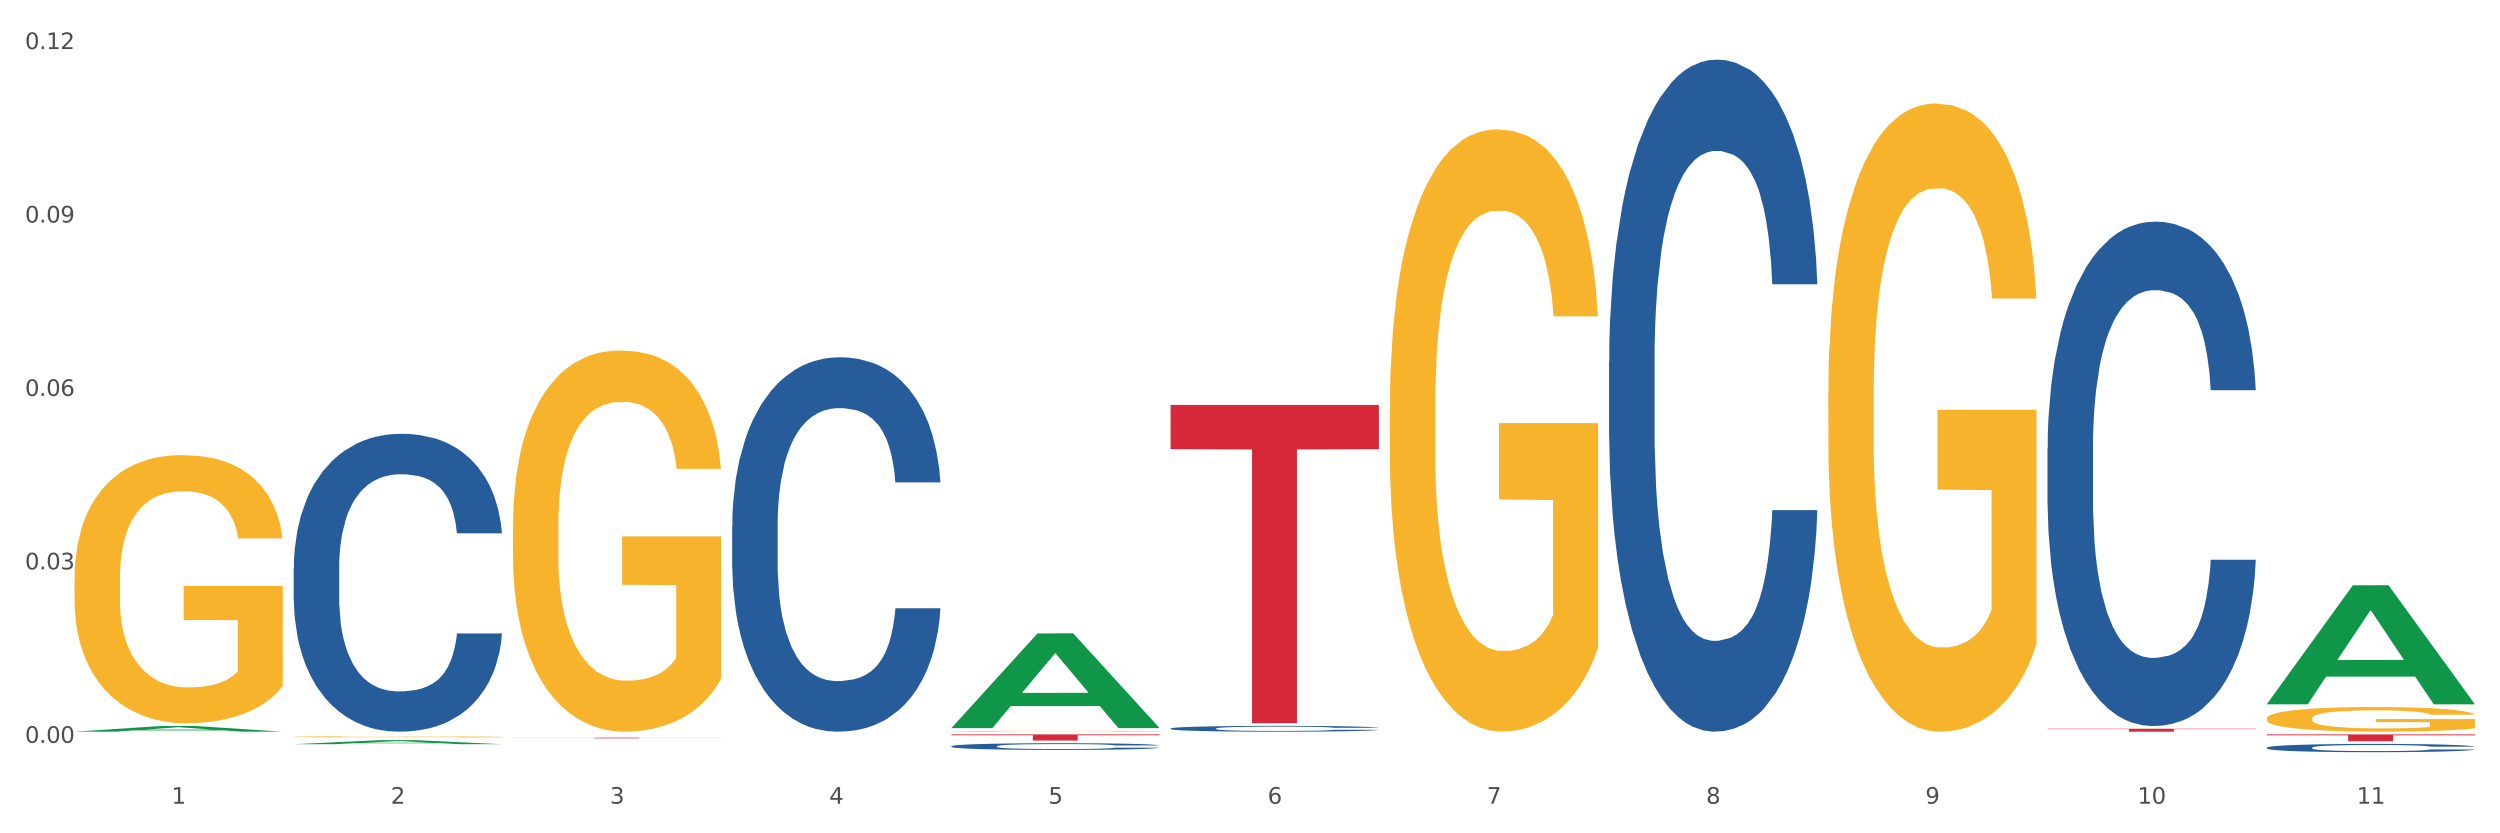 <?xml version="1.0" encoding="utf-8" standalone="no"?>
<!DOCTYPE svg PUBLIC "-//W3C//DTD SVG 1.1//EN"
  "http://www.w3.org/Graphics/SVG/1.1/DTD/svg11.dtd">
<svg xmlns:xlink="http://www.w3.org/1999/xlink" width="1080pt" height="360pt" viewBox="0 0 1080 360" xmlns="http://www.w3.org/2000/svg" version="1.1">
 <rect x="0" y="0" width="1080" height="360" fill="#333333" stroke="none"/>
 <defs>
  <style type="text/css">*{stroke-linejoin: round; stroke-linecap: butt}</style>
 </defs>
 <g id="figure_1">
  <g id="patch_1">
   <path d="M 0 360 
L 1080 360 
L 1080 0 
L 0 0 
z
" style="fill: #ffffff; stroke: #ffffff; stroke-linejoin: miter"/>
  </g>
  <g id="axes_1">
   <g id="matplotlib.axis_1">
    <g id="xtick_1">
     <g id="text_1">
      <!-- 1 -->
      <g style="fill: #4d4d4d" transform="translate(74.106 347.204) scale(0.096 -0.096)">
       <defs>
        <path id="DejaVuSans-31" d="M 794 531 
L 1825 531 
L 1825 4091 
L 703 3866 
L 703 4441 
L 1819 4666 
L 2450 4666 
L 2450 531 
L 3481 531 
L 3481 0 
L 794 0 
L 794 531 
z
" transform="scale(0.016)"/>
       </defs>
       <use xlink:href="#DejaVuSans-31"/>
      </g>
     </g>
    </g>
    <g id="xtick_2">
     <g id="text_2">
      <!-- 2 -->
      <g style="fill: #4d4d4d" transform="translate(168.812 347.204) scale(0.096 -0.096)">
       <defs>
        <path id="DejaVuSans-32" d="M 1228 531 
L 3431 531 
L 3431 0 
L 469 0 
L 469 531 
Q 828 903 1448 1529 
Q 2069 2156 2228 2338 
Q 2531 2678 2651 2914 
Q 2772 3150 2772 3378 
Q 2772 3750 2511 3984 
Q 2250 4219 1831 4219 
Q 1534 4219 1204 4116 
Q 875 4013 500 3803 
L 500 4441 
Q 881 4594 1212 4672 
Q 1544 4750 1819 4750 
Q 2544 4750 2975 4387 
Q 3406 4025 3406 3419 
Q 3406 3131 3298 2873 
Q 3191 2616 2906 2266 
Q 2828 2175 2409 1742 
Q 1991 1309 1228 531 
z
" transform="scale(0.016)"/>
       </defs>
       <use xlink:href="#DejaVuSans-32"/>
      </g>
     </g>
    </g>
    <g id="xtick_3">
     <g id="text_3">
      <!-- 3 -->
      <g style="fill: #4d4d4d" transform="translate(263.517 347.204) scale(0.096 -0.096)">
       <defs>
        <path id="DejaVuSans-33" d="M 2597 2516 
Q 3050 2419 3304 2112 
Q 3559 1806 3559 1356 
Q 3559 666 3084 287 
Q 2609 -91 1734 -91 
Q 1441 -91 1130 -33 
Q 819 25 488 141 
L 488 750 
Q 750 597 1062 519 
Q 1375 441 1716 441 
Q 2309 441 2620 675 
Q 2931 909 2931 1356 
Q 2931 1769 2642 2001 
Q 2353 2234 1838 2234 
L 1294 2234 
L 1294 2753 
L 1863 2753 
Q 2328 2753 2575 2939 
Q 2822 3125 2822 3475 
Q 2822 3834 2567 4026 
Q 2313 4219 1838 4219 
Q 1578 4219 1281 4162 
Q 984 4106 628 3988 
L 628 4550 
Q 988 4650 1302 4700 
Q 1616 4750 1894 4750 
Q 2613 4750 3031 4423 
Q 3450 4097 3450 3541 
Q 3450 3153 3228 2886 
Q 3006 2619 2597 2516 
z
" transform="scale(0.016)"/>
       </defs>
       <use xlink:href="#DejaVuSans-33"/>
      </g>
     </g>
    </g>
    <g id="xtick_4">
     <g id="text_4">
      <!-- 4 -->
      <g style="fill: #4d4d4d" transform="translate(358.223 347.204) scale(0.096 -0.096)">
       <defs>
        <path id="DejaVuSans-34" d="M 2419 4116 
L 825 1625 
L 2419 1625 
L 2419 4116 
z
M 2253 4666 
L 3047 4666 
L 3047 1625 
L 3713 1625 
L 3713 1100 
L 3047 1100 
L 3047 0 
L 2419 0 
L 2419 1100 
L 313 1100 
L 313 1709 
L 2253 4666 
z
" transform="scale(0.016)"/>
       </defs>
       <use xlink:href="#DejaVuSans-34"/>
      </g>
     </g>
    </g>
    <g id="xtick_5">
     <g id="text_5">
      <!-- 5 -->
      <g style="fill: #4d4d4d" transform="translate(452.928 347.204) scale(0.096 -0.096)">
       <defs>
        <path id="DejaVuSans-35" d="M 691 4666 
L 3169 4666 
L 3169 4134 
L 1269 4134 
L 1269 2991 
Q 1406 3038 1543 3061 
Q 1681 3084 1819 3084 
Q 2600 3084 3056 2656 
Q 3513 2228 3513 1497 
Q 3513 744 3044 326 
Q 2575 -91 1722 -91 
Q 1428 -91 1123 -41 
Q 819 9 494 109 
L 494 744 
Q 775 591 1075 516 
Q 1375 441 1709 441 
Q 2250 441 2565 725 
Q 2881 1009 2881 1497 
Q 2881 1984 2565 2268 
Q 2250 2553 1709 2553 
Q 1456 2553 1204 2497 
Q 953 2441 691 2322 
L 691 4666 
z
" transform="scale(0.016)"/>
       </defs>
       <use xlink:href="#DejaVuSans-35"/>
      </g>
     </g>
    </g>
    <g id="xtick_6">
     <g id="text_6">
      <!-- 6 -->
      <g style="fill: #4d4d4d" transform="translate(547.634 347.204) scale(0.096 -0.096)">
       <defs>
        <path id="DejaVuSans-36" d="M 2113 2584 
Q 1688 2584 1439 2293 
Q 1191 2003 1191 1497 
Q 1191 994 1439 701 
Q 1688 409 2113 409 
Q 2538 409 2786 701 
Q 3034 994 3034 1497 
Q 3034 2003 2786 2293 
Q 2538 2584 2113 2584 
z
M 3366 4563 
L 3366 3988 
Q 3128 4100 2886 4159 
Q 2644 4219 2406 4219 
Q 1781 4219 1451 3797 
Q 1122 3375 1075 2522 
Q 1259 2794 1537 2939 
Q 1816 3084 2150 3084 
Q 2853 3084 3261 2657 
Q 3669 2231 3669 1497 
Q 3669 778 3244 343 
Q 2819 -91 2113 -91 
Q 1303 -91 875 529 
Q 447 1150 447 2328 
Q 447 3434 972 4092 
Q 1497 4750 2381 4750 
Q 2619 4750 2861 4703 
Q 3103 4656 3366 4563 
z
" transform="scale(0.016)"/>
       </defs>
       <use xlink:href="#DejaVuSans-36"/>
      </g>
     </g>
    </g>
    <g id="xtick_7">
     <g id="text_7">
      <!-- 7 -->
      <g style="fill: #4d4d4d" transform="translate(642.339 347.204) scale(0.096 -0.096)">
       <defs>
        <path id="DejaVuSans-37" d="M 525 4666 
L 3525 4666 
L 3525 4397 
L 1831 0 
L 1172 0 
L 2766 4134 
L 525 4134 
L 525 4666 
z
" transform="scale(0.016)"/>
       </defs>
       <use xlink:href="#DejaVuSans-37"/>
      </g>
     </g>
    </g>
    <g id="xtick_8">
     <g id="text_8">
      <!-- 8 -->
      <g style="fill: #4d4d4d" transform="translate(737.044 347.204) scale(0.096 -0.096)">
       <defs>
        <path id="DejaVuSans-38" d="M 2034 2216 
Q 1584 2216 1326 1975 
Q 1069 1734 1069 1313 
Q 1069 891 1326 650 
Q 1584 409 2034 409 
Q 2484 409 2743 651 
Q 3003 894 3003 1313 
Q 3003 1734 2745 1975 
Q 2488 2216 2034 2216 
z
M 1403 2484 
Q 997 2584 770 2862 
Q 544 3141 544 3541 
Q 544 4100 942 4425 
Q 1341 4750 2034 4750 
Q 2731 4750 3128 4425 
Q 3525 4100 3525 3541 
Q 3525 3141 3298 2862 
Q 3072 2584 2669 2484 
Q 3125 2378 3379 2068 
Q 3634 1759 3634 1313 
Q 3634 634 3220 271 
Q 2806 -91 2034 -91 
Q 1263 -91 848 271 
Q 434 634 434 1313 
Q 434 1759 690 2068 
Q 947 2378 1403 2484 
z
M 1172 3481 
Q 1172 3119 1398 2916 
Q 1625 2713 2034 2713 
Q 2441 2713 2670 2916 
Q 2900 3119 2900 3481 
Q 2900 3844 2670 4047 
Q 2441 4250 2034 4250 
Q 1625 4250 1398 4047 
Q 1172 3844 1172 3481 
z
" transform="scale(0.016)"/>
       </defs>
       <use xlink:href="#DejaVuSans-38"/>
      </g>
     </g>
    </g>
    <g id="xtick_9">
     <g id="text_9">
      <!-- 9 -->
      <g style="fill: #4d4d4d" transform="translate(831.75 347.204) scale(0.096 -0.096)">
       <defs>
        <path id="DejaVuSans-39" d="M 703 97 
L 703 672 
Q 941 559 1184 500 
Q 1428 441 1663 441 
Q 2288 441 2617 861 
Q 2947 1281 2994 2138 
Q 2813 1869 2534 1725 
Q 2256 1581 1919 1581 
Q 1219 1581 811 2004 
Q 403 2428 403 3163 
Q 403 3881 828 4315 
Q 1253 4750 1959 4750 
Q 2769 4750 3195 4129 
Q 3622 3509 3622 2328 
Q 3622 1225 3098 567 
Q 2575 -91 1691 -91 
Q 1453 -91 1209 -44 
Q 966 3 703 97 
z
M 1959 2075 
Q 2384 2075 2632 2365 
Q 2881 2656 2881 3163 
Q 2881 3666 2632 3958 
Q 2384 4250 1959 4250 
Q 1534 4250 1286 3958 
Q 1038 3666 1038 3163 
Q 1038 2656 1286 2365 
Q 1534 2075 1959 2075 
z
" transform="scale(0.016)"/>
       </defs>
       <use xlink:href="#DejaVuSans-39"/>
      </g>
     </g>
    </g>
    <g id="xtick_10">
     <g id="text_10">
      <!-- 10 -->
      <g style="fill: #4d4d4d" transform="translate(923.401 347.204) scale(0.096 -0.096)">
       <defs>
        <path id="DejaVuSans-30" d="M 2034 4250 
Q 1547 4250 1301 3770 
Q 1056 3291 1056 2328 
Q 1056 1369 1301 889 
Q 1547 409 2034 409 
Q 2525 409 2770 889 
Q 3016 1369 3016 2328 
Q 3016 3291 2770 3770 
Q 2525 4250 2034 4250 
z
M 2034 4750 
Q 2819 4750 3233 4129 
Q 3647 3509 3647 2328 
Q 3647 1150 3233 529 
Q 2819 -91 2034 -91 
Q 1250 -91 836 529 
Q 422 1150 422 2328 
Q 422 3509 836 4129 
Q 1250 4750 2034 4750 
z
" transform="scale(0.016)"/>
       </defs>
       <use xlink:href="#DejaVuSans-31"/>
       <use xlink:href="#DejaVuSans-30" transform="translate(63.623 0)"/>
      </g>
     </g>
    </g>
    <g id="xtick_11">
     <g id="text_11">
      <!-- 11 -->
      <g style="fill: #4d4d4d" transform="translate(1018.107 347.204) scale(0.096 -0.096)">
       <use xlink:href="#DejaVuSans-31"/>
       <use xlink:href="#DejaVuSans-31" transform="translate(63.623 0)"/>
      </g>
     </g>
    </g>
    <g id="xtick_12"/>
    <g id="xtick_13"/>
    <g id="xtick_14"/>
    <g id="xtick_15"/>
    <g id="xtick_16"/>
    <g id="xtick_17"/>
    <g id="xtick_18"/>
    <g id="xtick_19"/>
    <g id="xtick_20"/>
    <g id="xtick_21"/>
   </g>
   <g id="matplotlib.axis_2">
    <g id="ytick_1">
     <g id="text_12">
      <!-- 0.00 -->
      <g style="fill: #4d4d4d" transform="translate(10.8 320.903) scale(0.096 -0.096)">
       <defs>
        <path id="DejaVuSans-2e" d="M 684 794 
L 1344 794 
L 1344 0 
L 684 0 
L 684 794 
z
" transform="scale(0.016)"/>
       </defs>
       <use xlink:href="#DejaVuSans-30"/>
       <use xlink:href="#DejaVuSans-2e" transform="translate(63.623 0)"/>
       <use xlink:href="#DejaVuSans-30" transform="translate(95.41 0)"/>
       <use xlink:href="#DejaVuSans-30" transform="translate(159.033 0)"/>
      </g>
     </g>
    </g>
    <g id="ytick_2">
     <g id="text_13">
      <!-- 0.03 -->
      <g style="fill: #4d4d4d" transform="translate(10.8 245.979) scale(0.096 -0.096)">
       <use xlink:href="#DejaVuSans-30"/>
       <use xlink:href="#DejaVuSans-2e" transform="translate(63.623 0)"/>
       <use xlink:href="#DejaVuSans-30" transform="translate(95.41 0)"/>
       <use xlink:href="#DejaVuSans-33" transform="translate(159.033 0)"/>
      </g>
     </g>
    </g>
    <g id="ytick_3">
     <g id="text_14">
      <!-- 0.06 -->
      <g style="fill: #4d4d4d" transform="translate(10.8 171.054) scale(0.096 -0.096)">
       <use xlink:href="#DejaVuSans-30"/>
       <use xlink:href="#DejaVuSans-2e" transform="translate(63.623 0)"/>
       <use xlink:href="#DejaVuSans-30" transform="translate(95.41 0)"/>
       <use xlink:href="#DejaVuSans-36" transform="translate(159.033 0)"/>
      </g>
     </g>
    </g>
    <g id="ytick_4">
     <g id="text_15">
      <!-- 0.09 -->
      <g style="fill: #4d4d4d" transform="translate(10.8 96.13) scale(0.096 -0.096)">
       <use xlink:href="#DejaVuSans-30"/>
       <use xlink:href="#DejaVuSans-2e" transform="translate(63.623 0)"/>
       <use xlink:href="#DejaVuSans-30" transform="translate(95.41 0)"/>
       <use xlink:href="#DejaVuSans-39" transform="translate(159.033 0)"/>
      </g>
     </g>
    </g>
    <g id="ytick_5">
     <g id="text_16">
      <!-- 0.12 -->
      <g style="fill: #4d4d4d" transform="translate(10.8 21.206) scale(0.096 -0.096)">
       <use xlink:href="#DejaVuSans-30"/>
       <use xlink:href="#DejaVuSans-2e" transform="translate(63.623 0)"/>
       <use xlink:href="#DejaVuSans-31" transform="translate(95.41 0)"/>
       <use xlink:href="#DejaVuSans-32" transform="translate(159.033 0)"/>
      </g>
     </g>
    </g>
    <g id="ytick_6"/>
    <g id="ytick_7"/>
    <g id="ytick_8"/>
    <g id="ytick_9"/>
   </g>
   <g id="PolyCollection_1">
    <path d="M 32.175 316.085 
L 32.268 316.083 
L 69.369 313.646 
L 84.766 313.644 
L 122.145 316.09 
L 104.337 316.09 
L 96.267 315.52 
L 57.96 315.52 
L 57.682 315.529 
L 49.891 316.09 
L 32.175 316.09 
L 32.175 316.085 
L 62.783 315.18 
L 91.444 315.178 
L 77.253 314.165 
L 77.067 314.16 
L 76.882 314.167 
L 62.691 315.178 
L 62.783 315.18 
L 32.175 316.085 
z
" clip-path="url(#p8b7abe8025)" style="fill: #109648"/>
    <path d="M 789.819 170.107 
L 789.925 169.859 
L 789.925 160.937 
L 790.138 153.253 
L 791.2 134.665 
L 792.793 119.298 
L 793.962 111.119 
L 795.13 104.427 
L 796.511 97.735 
L 798.21 90.795 
L 801.291 80.634 
L 803.203 75.429 
L 805.54 69.976 
L 809.789 62.045 
L 812.869 57.584 
L 816.056 53.866 
L 821.261 49.405 
L 824.66 47.422 
L 828.271 45.935 
L 832.626 44.943 
L 835.919 44.696 
L 843.142 45.439 
L 849.303 47.67 
L 852.277 49.405 
L 856.101 52.379 
L 858.12 54.362 
L 861.413 58.327 
L 864.812 63.532 
L 867.149 67.993 
L 870.654 76.42 
L 873.309 84.847 
L 875.753 95.257 
L 877.027 102.444 
L 877.983 109.136 
L 878.833 116.82 
L 879.683 128.964 
L 860.563 128.964 
L 859.819 120.289 
L 858.651 112.11 
L 856.951 104.179 
L 855.464 99.222 
L 852.915 93.026 
L 850.578 89.06 
L 848.135 86.086 
L 845.161 83.608 
L 842.824 82.369 
L 839.531 81.377 
L 833.051 81.625 
L 828.696 83.608 
L 825.722 86.086 
L 823.81 88.317 
L 822.11 90.795 
L 820.198 94.265 
L 817.968 99.47 
L 816.374 104.179 
L 814.781 110.128 
L 813.506 116.076 
L 812.338 123.016 
L 811.382 130.451 
L 810.638 138.135 
L 810.001 147.553 
L 809.47 163.167 
L 809.47 197.123 
L 809.682 204.806 
L 810.213 214.968 
L 810.851 222.651 
L 811.913 231.821 
L 812.869 238.018 
L 814.675 246.94 
L 816.693 254.376 
L 818.286 259.085 
L 819.88 263.05 
L 822.641 268.503 
L 825.722 272.964 
L 828.377 275.691 
L 831.989 278.169 
L 834.432 279.16 
L 836.557 279.656 
L 841.761 279.656 
L 845.479 278.913 
L 849.622 277.178 
L 852.809 274.947 
L 855.464 272.221 
L 858.438 267.759 
L 860.35 263.546 
L 860.35 211.746 
L 836.981 211.498 
L 836.981 177.047 
L 879.789 177.047 
L 879.789 278.169 
L 877.983 283.374 
L 875.965 288.083 
L 873.841 292.296 
L 870.654 297.501 
L 866.83 302.458 
L 863.431 305.928 
L 859.819 308.902 
L 855.57 311.629 
L 850.047 314.107 
L 846.648 315.098 
L 842.399 315.842 
L 837.406 316.09 
L 833.051 315.594 
L 828.802 314.355 
L 824.341 312.124 
L 819.986 308.902 
L 816.693 305.68 
L 813.4 301.715 
L 809.895 296.51 
L 807.133 291.553 
L 805.009 287.092 
L 802.672 281.391 
L 800.122 273.956 
L 798.21 267.264 
L 796.511 260.324 
L 794.705 251.401 
L 793.43 243.718 
L 792.156 234.052 
L 791.412 226.864 
L 790.562 215.711 
L 789.925 200.097 
L 789.819 170.107 
z
" clip-path="url(#p8b7abe8025)" style="fill: #f7b32b"/>
    <path d="M 979.23 310.365 
L 979.336 310.355 
L 979.336 310.005 
L 979.548 309.704 
L 980.611 308.975 
L 982.204 308.373 
L 983.372 308.052 
L 984.541 307.789 
L 985.922 307.527 
L 987.621 307.255 
L 990.702 306.856 
L 992.614 306.652 
L 994.951 306.438 
L 999.2 306.127 
L 1002.28 305.952 
L 1005.467 305.807 
L 1010.672 305.632 
L 1014.071 305.554 
L 1017.682 305.496 
L 1022.037 305.457 
L 1025.33 305.447 
L 1032.553 305.476 
L 1038.714 305.564 
L 1041.688 305.632 
L 1045.512 305.748 
L 1047.531 305.826 
L 1050.824 305.982 
L 1054.223 306.186 
L 1056.56 306.361 
L 1060.065 306.691 
L 1062.72 307.022 
L 1065.164 307.43 
L 1066.438 307.712 
L 1067.394 307.974 
L 1068.244 308.275 
L 1069.094 308.752 
L 1049.974 308.752 
L 1049.23 308.411 
L 1048.062 308.091 
L 1046.362 307.78 
L 1044.875 307.585 
L 1042.326 307.342 
L 1039.989 307.187 
L 1037.546 307.07 
L 1034.572 306.973 
L 1032.235 306.924 
L 1028.942 306.886 
L 1022.462 306.895 
L 1018.107 306.973 
L 1015.133 307.07 
L 1013.221 307.158 
L 1011.521 307.255 
L 1009.609 307.391 
L 1007.379 307.595 
L 1005.785 307.78 
L 1004.192 308.013 
L 1002.917 308.246 
L 1001.749 308.518 
L 1000.793 308.81 
L 1000.049 309.111 
L 999.412 309.481 
L 998.881 310.093 
L 998.881 311.425 
L 999.093 311.726 
L 999.624 312.124 
L 1000.262 312.426 
L 1001.324 312.785 
L 1002.28 313.028 
L 1004.086 313.378 
L 1006.104 313.67 
L 1007.697 313.854 
L 1009.291 314.01 
L 1012.052 314.224 
L 1015.133 314.399 
L 1017.788 314.506 
L 1021.4 314.603 
L 1023.843 314.642 
L 1025.968 314.661 
L 1031.172 314.661 
L 1034.89 314.632 
L 1039.033 314.564 
L 1042.22 314.476 
L 1044.875 314.37 
L 1047.849 314.195 
L 1049.761 314.029 
L 1049.761 311.998 
L 1026.392 311.988 
L 1026.392 310.637 
L 1069.2 310.637 
L 1069.2 314.603 
L 1067.394 314.807 
L 1065.376 314.992 
L 1063.252 315.157 
L 1060.065 315.361 
L 1056.241 315.555 
L 1052.842 315.691 
L 1049.23 315.808 
L 1044.981 315.915 
L 1039.458 316.012 
L 1036.059 316.051 
L 1031.81 316.08 
L 1026.817 316.09 
L 1022.462 316.07 
L 1018.213 316.022 
L 1013.752 315.934 
L 1009.397 315.808 
L 1006.104 315.682 
L 1002.811 315.526 
L 999.306 315.322 
L 996.544 315.128 
L 994.42 314.953 
L 992.083 314.729 
L 989.533 314.438 
L 987.621 314.175 
L 985.922 313.903 
L 984.116 313.553 
L 982.841 313.252 
L 981.567 312.873 
L 980.823 312.591 
L 979.973 312.153 
L 979.336 311.541 
L 979.23 310.365 
z
" clip-path="url(#p8b7abe8025)" style="fill: #f7b32b"/>
    <path d="M 221.586 318.676 
L 311.556 318.676 
L 311.556 318.716 
L 276.165 318.716 
L 276.165 318.961 
L 256.764 318.961 
L 256.764 318.716 
L 221.586 318.716 
L 221.586 318.676 
L 221.586 318.676 
z
" clip-path="url(#p8b7abe8025)" style="fill: #d62839"/>
    <path d="M 410.997 317.256 
L 500.967 317.256 
L 500.967 317.623 
L 465.576 317.626 
L 465.576 319.898 
L 446.175 319.898 
L 446.175 317.626 
L 410.997 317.623 
L 410.997 317.258 
L 410.997 317.256 
z
" clip-path="url(#p8b7abe8025)" style="fill: #d62839"/>
    <path d="M 884.524 314.818 
L 974.495 314.818 
L 974.495 314.995 
L 939.103 314.996 
L 939.103 316.09 
L 919.702 316.09 
L 919.702 314.996 
L 884.524 314.995 
L 884.524 314.82 
L 884.524 314.818 
z
" clip-path="url(#p8b7abe8025)" style="fill: #d62839"/>
    <path d="M 32.175 250.149 
L 32.281 250.044 
L 32.281 246.234 
L 32.494 242.954 
L 33.556 235.017 
L 35.149 228.456 
L 36.318 224.964 
L 37.486 222.107 
L 38.867 219.25 
L 40.567 216.287 
L 43.647 211.948 
L 45.559 209.726 
L 47.896 207.398 
L 52.145 204.012 
L 55.225 202.107 
L 58.412 200.519 
L 63.617 198.615 
L 67.016 197.768 
L 70.627 197.133 
L 74.983 196.71 
L 78.275 196.604 
L 85.499 196.922 
L 91.659 197.874 
L 94.634 198.615 
L 98.458 199.885 
L 100.476 200.731 
L 103.769 202.424 
L 107.168 204.646 
L 109.505 206.551 
L 113.01 210.149 
L 115.666 213.747 
L 118.109 218.192 
L 119.383 221.26 
L 120.339 224.117 
L 121.189 227.398 
L 122.039 232.583 
L 102.919 232.583 
L 102.175 228.879 
L 101.007 225.387 
L 99.307 222.001 
L 97.82 219.885 
L 95.271 217.239 
L 92.934 215.546 
L 90.491 214.276 
L 87.517 213.218 
L 85.18 212.689 
L 81.887 212.266 
L 75.407 212.371 
L 71.052 213.218 
L 68.078 214.276 
L 66.166 215.229 
L 64.467 216.287 
L 62.555 217.768 
L 60.324 219.99 
L 58.731 222.001 
L 57.137 224.541 
L 55.863 227.08 
L 54.694 230.043 
L 53.738 233.218 
L 52.995 236.498 
L 52.357 240.52 
L 51.826 247.186 
L 51.826 261.684 
L 52.039 264.964 
L 52.57 269.303 
L 53.207 272.583 
L 54.269 276.499 
L 55.225 279.144 
L 57.031 282.954 
L 59.049 286.128 
L 60.643 288.139 
L 62.236 289.832 
L 64.998 292.16 
L 68.078 294.065 
L 70.734 295.229 
L 74.345 296.287 
L 76.788 296.71 
L 78.913 296.922 
L 84.118 296.922 
L 87.835 296.605 
L 91.978 295.864 
L 95.165 294.911 
L 97.82 293.747 
L 100.795 291.843 
L 102.707 290.044 
L 102.707 267.927 
L 79.338 267.821 
L 79.338 253.112 
L 122.145 253.112 
L 122.145 296.287 
L 120.339 298.509 
L 118.321 300.52 
L 116.197 302.319 
L 113.01 304.541 
L 109.186 306.658 
L 105.787 308.139 
L 102.175 309.409 
L 97.927 310.573 
L 92.403 311.631 
L 89.004 312.054 
L 84.755 312.372 
L 79.763 312.478 
L 75.407 312.266 
L 71.159 311.737 
L 66.697 310.785 
L 62.342 309.409 
L 59.049 308.033 
L 55.756 306.34 
L 52.251 304.118 
L 49.489 302.001 
L 47.365 300.097 
L 45.028 297.663 
L 42.479 294.488 
L 40.567 291.631 
L 38.867 288.668 
L 37.061 284.858 
L 35.787 281.578 
L 34.512 277.451 
L 33.768 274.382 
L 32.919 269.62 
L 32.281 262.954 
L 32.175 250.149 
z
" clip-path="url(#p8b7abe8025)" style="fill: #f7b32b"/>
    <path d="M 600.408 176.101 
L 600.514 175.863 
L 600.514 167.31 
L 600.727 159.945 
L 601.789 142.127 
L 603.382 127.396 
L 604.551 119.556 
L 605.719 113.141 
L 607.1 106.727 
L 608.799 100.074 
L 611.88 90.333 
L 613.792 85.344 
L 616.129 80.117 
L 620.378 72.515 
L 623.458 68.238 
L 626.645 64.675 
L 631.85 60.398 
L 635.249 58.497 
L 638.86 57.072 
L 643.215 56.122 
L 646.508 55.884 
L 653.731 56.597 
L 659.892 58.735 
L 662.867 60.398 
L 666.691 63.249 
L 668.709 65.15 
L 672.002 68.951 
L 675.401 73.94 
L 677.738 78.217 
L 681.243 86.295 
L 683.899 94.372 
L 686.342 104.351 
L 687.616 111.241 
L 688.572 117.655 
L 689.422 125.021 
L 690.272 136.662 
L 671.152 136.662 
L 670.408 128.347 
L 669.24 120.506 
L 667.54 112.904 
L 666.053 108.152 
L 663.504 102.213 
L 661.167 98.411 
L 658.724 95.56 
L 655.75 93.184 
L 653.413 91.997 
L 650.12 91.046 
L 643.64 91.284 
L 639.285 93.184 
L 636.311 95.56 
L 634.399 97.699 
L 632.699 100.074 
L 630.787 103.401 
L 628.557 108.39 
L 626.963 112.904 
L 625.37 118.606 
L 624.095 124.308 
L 622.927 130.96 
L 621.971 138.088 
L 621.227 145.453 
L 620.59 154.481 
L 620.059 169.449 
L 620.059 201.997 
L 620.271 209.362 
L 620.803 219.103 
L 621.44 226.468 
L 622.502 235.259 
L 623.458 241.199 
L 625.264 249.751 
L 627.282 256.879 
L 628.875 261.393 
L 630.469 265.194 
L 633.231 270.421 
L 636.311 274.698 
L 638.967 277.311 
L 642.578 279.687 
L 645.021 280.637 
L 647.146 281.112 
L 652.351 281.112 
L 656.068 280.4 
L 660.211 278.737 
L 663.398 276.598 
L 666.053 273.985 
L 669.027 269.708 
L 670.939 265.67 
L 670.939 216.015 
L 647.571 215.777 
L 647.571 182.753 
L 690.378 182.753 
L 690.378 279.687 
L 688.572 284.676 
L 686.554 289.19 
L 684.43 293.229 
L 681.243 298.218 
L 677.419 302.97 
L 674.02 306.296 
L 670.408 309.147 
L 666.159 311.761 
L 660.636 314.136 
L 657.237 315.087 
L 652.988 315.799 
L 647.995 316.037 
L 643.64 315.562 
L 639.391 314.374 
L 634.93 312.236 
L 630.575 309.147 
L 627.282 306.059 
L 623.989 302.257 
L 620.484 297.268 
L 617.722 292.516 
L 615.598 288.24 
L 613.261 282.775 
L 610.711 275.648 
L 608.799 269.233 
L 607.1 262.581 
L 605.294 254.028 
L 604.019 246.663 
L 602.745 237.397 
L 602.001 230.507 
L 601.151 219.816 
L 600.514 204.848 
L 600.408 176.101 
z
" clip-path="url(#p8b7abe8025)" style="fill: #f7b32b"/>
    <path d="M 979.23 317.256 
L 1069.2 317.256 
L 1069.2 317.666 
L 1033.809 317.668 
L 1033.809 320.204 
L 1014.408 320.204 
L 1014.408 317.668 
L 979.23 317.666 
L 979.23 317.259 
L 979.23 317.256 
z
" clip-path="url(#p8b7abe8025)" style="fill: #d62839"/>
    <path d="M 316.291 227.015 
L 316.398 226.868 
L 316.398 222.732 
L 316.717 217.118 
L 317.887 206.778 
L 319.376 198.949 
L 321.928 189.79 
L 323.31 185.95 
L 325.118 181.666 
L 328.84 174.723 
L 333.094 168.814 
L 336.072 165.564 
L 338.305 163.496 
L 343.304 159.803 
L 346.175 158.178 
L 349.153 156.849 
L 351.705 155.963 
L 355.959 154.929 
L 359.362 154.485 
L 363.297 154.338 
L 366.594 154.485 
L 370.954 155.076 
L 377.335 156.849 
L 379.781 157.883 
L 383.078 159.656 
L 386.481 162.019 
L 389.246 164.383 
L 392.436 167.78 
L 395.733 172.212 
L 398.924 177.825 
L 401.157 182.995 
L 402.965 188.461 
L 404.56 195.108 
L 405.73 202.346 
L 406.262 208.403 
L 386.8 208.403 
L 386.268 202.937 
L 385.205 197.028 
L 384.141 193.04 
L 382.971 189.79 
L 381.164 186.097 
L 379.568 183.734 
L 376.91 180.927 
L 374.464 179.154 
L 372.443 178.12 
L 369.997 177.234 
L 364.786 176.348 
L 361.064 176.348 
L 358.724 176.643 
L 355.853 177.382 
L 353.407 178.416 
L 350.535 180.189 
L 348.302 182.109 
L 346.069 184.62 
L 344.793 186.393 
L 342.878 189.643 
L 341.602 192.301 
L 339.901 196.881 
L 338.944 200.131 
L 337.242 208.551 
L 336.498 214.755 
L 336.178 219.039 
L 335.966 223.766 
L 335.966 246.81 
L 336.604 257.15 
L 337.136 261.582 
L 337.986 266.604 
L 339.582 273.104 
L 341.921 279.456 
L 344.367 284.035 
L 346.388 286.842 
L 348.302 288.91 
L 350.216 290.534 
L 352.556 292.012 
L 354.47 292.898 
L 357.342 293.784 
L 360.745 294.227 
L 363.403 294.227 
L 368.827 293.489 
L 371.273 292.75 
L 373.613 291.716 
L 376.165 290.091 
L 378.186 288.319 
L 379.356 286.989 
L 381.27 284.183 
L 382.759 281.228 
L 384.035 277.831 
L 384.886 274.876 
L 385.843 270.445 
L 386.587 265.422 
L 386.8 262.763 
L 406.262 262.763 
L 405.836 268.081 
L 405.092 273.251 
L 403.603 280.194 
L 402.433 284.183 
L 400.625 289.057 
L 398.711 293.193 
L 396.052 297.773 
L 393.606 301.17 
L 391.054 304.125 
L 388.289 306.784 
L 383.291 310.477 
L 381.483 311.511 
L 377.654 313.283 
L 374.676 314.317 
L 370.316 315.351 
L 365.849 315.942 
L 361.17 316.09 
L 357.023 315.794 
L 352.45 314.908 
L 349.578 314.022 
L 346.388 312.692 
L 342.666 310.624 
L 339.156 308.113 
L 335.859 305.159 
L 332.775 301.761 
L 329.904 297.92 
L 326.182 291.569 
L 323.417 285.364 
L 321.396 279.603 
L 320.014 274.729 
L 318.631 268.524 
L 317.887 264.241 
L 316.717 253.9 
L 316.291 244.298 
L 316.291 227.015 
z
" clip-path="url(#p8b7abe8025)" style="fill: #255c99"/>
    <path d="M 410.997 322.366 
L 411.103 322.363 
L 411.103 322.289 
L 411.422 322.189 
L 412.592 322.004 
L 414.081 321.863 
L 416.633 321.699 
L 418.016 321.631 
L 419.824 321.554 
L 423.546 321.429 
L 427.8 321.324 
L 430.778 321.265 
L 433.011 321.228 
L 438.009 321.162 
L 440.881 321.133 
L 443.858 321.109 
L 446.411 321.094 
L 450.665 321.075 
L 454.068 321.067 
L 458.003 321.064 
L 461.299 321.067 
L 465.66 321.078 
L 472.041 321.109 
L 474.487 321.128 
L 477.783 321.16 
L 481.186 321.202 
L 483.951 321.244 
L 487.142 321.305 
L 490.439 321.385 
L 493.629 321.485 
L 495.862 321.578 
L 497.67 321.675 
L 499.266 321.795 
L 500.435 321.924 
L 500.967 322.033 
L 481.505 322.033 
L 480.974 321.935 
L 479.91 321.829 
L 478.847 321.757 
L 477.677 321.699 
L 475.869 321.633 
L 474.274 321.591 
L 471.615 321.541 
L 469.169 321.509 
L 467.149 321.49 
L 464.703 321.474 
L 459.491 321.459 
L 455.769 321.459 
L 453.43 321.464 
L 450.558 321.477 
L 448.112 321.496 
L 445.241 321.527 
L 443.008 321.562 
L 440.774 321.607 
L 439.498 321.638 
L 437.584 321.697 
L 436.308 321.744 
L 434.606 321.826 
L 433.649 321.884 
L 431.947 322.035 
L 431.203 322.146 
L 430.884 322.223 
L 430.671 322.308 
L 430.671 322.72 
L 431.309 322.906 
L 431.841 322.985 
L 432.692 323.075 
L 434.287 323.191 
L 436.627 323.305 
L 439.073 323.387 
L 441.093 323.437 
L 443.008 323.474 
L 444.922 323.503 
L 447.262 323.53 
L 449.176 323.546 
L 452.047 323.562 
L 455.45 323.57 
L 458.109 323.57 
L 463.533 323.556 
L 465.979 323.543 
L 468.318 323.525 
L 470.871 323.495 
L 472.891 323.464 
L 474.061 323.44 
L 475.975 323.39 
L 477.464 323.337 
L 478.74 323.276 
L 479.591 323.223 
L 480.548 323.144 
L 481.293 323.054 
L 481.505 323.006 
L 500.967 323.006 
L 500.542 323.101 
L 499.797 323.194 
L 498.308 323.318 
L 497.139 323.39 
L 495.331 323.477 
L 493.416 323.551 
L 490.758 323.633 
L 488.312 323.694 
L 485.759 323.747 
L 482.994 323.794 
L 477.996 323.86 
L 476.188 323.879 
L 472.36 323.911 
L 469.382 323.929 
L 465.022 323.948 
L 460.555 323.958 
L 455.876 323.961 
L 451.728 323.956 
L 447.155 323.94 
L 444.284 323.924 
L 441.093 323.9 
L 437.371 323.863 
L 433.862 323.818 
L 430.565 323.765 
L 427.481 323.704 
L 424.609 323.636 
L 420.887 323.522 
L 418.122 323.411 
L 416.102 323.308 
L 414.719 323.22 
L 413.337 323.109 
L 412.592 323.033 
L 411.422 322.847 
L 410.997 322.675 
L 410.997 322.366 
z
" clip-path="url(#p8b7abe8025)" style="fill: #255c99"/>
    <path d="M 505.702 314.706 
L 505.809 314.704 
L 505.809 314.639 
L 506.128 314.552 
L 507.298 314.391 
L 508.786 314.27 
L 511.339 314.127 
L 512.721 314.068 
L 514.529 314.001 
L 518.251 313.893 
L 522.505 313.802 
L 525.483 313.751 
L 527.716 313.719 
L 532.715 313.662 
L 535.586 313.636 
L 538.564 313.616 
L 541.116 313.602 
L 545.37 313.586 
L 548.773 313.579 
L 552.708 313.577 
L 556.005 313.579 
L 560.365 313.588 
L 566.746 313.616 
L 569.192 313.632 
L 572.489 313.659 
L 575.892 313.696 
L 578.657 313.733 
L 581.847 313.785 
L 585.144 313.854 
L 588.335 313.942 
L 590.568 314.022 
L 592.376 314.107 
L 593.971 314.21 
L 595.141 314.323 
L 595.673 314.417 
L 576.211 314.417 
L 575.679 314.332 
L 574.616 314.24 
L 573.552 314.178 
L 572.382 314.127 
L 570.575 314.07 
L 568.979 314.033 
L 566.321 313.99 
L 563.875 313.962 
L 561.854 313.946 
L 559.408 313.932 
L 554.197 313.919 
L 550.475 313.919 
L 548.135 313.923 
L 545.264 313.935 
L 542.818 313.951 
L 539.946 313.978 
L 537.713 314.008 
L 535.48 314.047 
L 534.204 314.075 
L 532.289 314.125 
L 531.013 314.166 
L 529.312 314.238 
L 528.354 314.288 
L 526.653 314.419 
L 525.908 314.515 
L 525.589 314.582 
L 525.377 314.655 
L 525.377 315.013 
L 526.015 315.174 
L 526.547 315.243 
L 527.397 315.321 
L 528.993 315.422 
L 531.332 315.521 
L 533.778 315.592 
L 535.799 315.635 
L 537.713 315.668 
L 539.627 315.693 
L 541.967 315.716 
L 543.881 315.729 
L 546.753 315.743 
L 550.156 315.75 
L 552.814 315.75 
L 558.238 315.739 
L 560.684 315.727 
L 563.024 315.711 
L 565.576 315.686 
L 567.597 315.658 
L 568.767 315.638 
L 570.681 315.594 
L 572.17 315.548 
L 573.446 315.495 
L 574.297 315.449 
L 575.254 315.381 
L 575.998 315.303 
L 576.211 315.261 
L 595.673 315.261 
L 595.247 315.344 
L 594.503 315.424 
L 593.014 315.532 
L 591.844 315.594 
L 590.036 315.67 
L 588.122 315.734 
L 585.463 315.805 
L 583.017 315.858 
L 580.465 315.904 
L 577.7 315.945 
L 572.701 316.003 
L 570.894 316.019 
L 567.065 316.046 
L 564.087 316.062 
L 559.727 316.078 
L 555.26 316.088 
L 550.581 316.09 
L 546.434 316.085 
L 541.861 316.071 
L 538.989 316.058 
L 535.799 316.037 
L 532.077 316.005 
L 528.567 315.966 
L 525.27 315.92 
L 522.186 315.867 
L 519.315 315.808 
L 515.593 315.709 
L 512.828 315.612 
L 510.807 315.523 
L 509.425 315.447 
L 508.042 315.351 
L 507.298 315.284 
L 506.128 315.124 
L 505.702 314.974 
L 505.702 314.706 
z
" clip-path="url(#p8b7abe8025)" style="fill: #255c99"/>
    <path d="M 695.113 156.205 
L 695.22 155.94 
L 695.22 148.516 
L 695.539 138.441 
L 696.709 119.882 
L 698.197 105.829 
L 700.75 89.391 
L 702.132 82.498 
L 703.94 74.809 
L 707.662 62.348 
L 711.916 51.742 
L 714.894 45.91 
L 717.127 42.198 
L 722.126 35.569 
L 724.997 32.653 
L 727.975 30.267 
L 730.527 28.676 
L 734.781 26.82 
L 738.184 26.025 
L 742.119 25.759 
L 745.416 26.025 
L 749.776 27.085 
L 756.157 30.267 
L 758.603 32.123 
L 761.9 35.304 
L 765.303 39.546 
L 768.068 43.789 
L 771.258 49.887 
L 774.555 57.841 
L 777.746 67.916 
L 779.979 77.195 
L 781.787 87.005 
L 783.382 98.936 
L 784.552 111.928 
L 785.084 122.798 
L 765.622 122.798 
L 765.09 112.988 
L 764.027 102.383 
L 762.963 95.224 
L 761.793 89.391 
L 759.985 82.763 
L 758.39 78.521 
L 755.732 73.483 
L 753.286 70.302 
L 751.265 68.446 
L 748.819 66.855 
L 743.608 65.264 
L 739.886 65.264 
L 737.546 65.794 
L 734.675 67.12 
L 732.229 68.976 
L 729.357 72.158 
L 727.124 75.604 
L 724.891 80.112 
L 723.615 83.293 
L 721.7 89.126 
L 720.424 93.899 
L 718.723 102.118 
L 717.765 107.951 
L 716.064 123.063 
L 715.319 134.199 
L 715 141.888 
L 714.788 150.372 
L 714.788 191.732 
L 715.426 210.292 
L 715.958 218.246 
L 716.808 227.26 
L 718.404 238.926 
L 720.743 250.327 
L 723.189 258.546 
L 725.21 263.583 
L 727.124 267.295 
L 729.038 270.212 
L 731.378 272.863 
L 733.292 274.454 
L 736.164 276.045 
L 739.567 276.84 
L 742.225 276.84 
L 747.649 275.514 
L 750.095 274.189 
L 752.435 272.333 
L 754.987 269.416 
L 757.008 266.235 
L 758.178 263.848 
L 760.092 258.811 
L 761.581 253.508 
L 762.857 247.41 
L 763.708 242.108 
L 764.665 234.154 
L 765.409 225.139 
L 765.622 220.367 
L 785.084 220.367 
L 784.658 229.911 
L 783.914 239.191 
L 782.425 251.652 
L 781.255 258.811 
L 779.447 267.56 
L 777.533 274.984 
L 774.874 283.203 
L 772.428 289.301 
L 769.876 294.604 
L 767.111 299.376 
L 762.112 306.004 
L 760.305 307.86 
L 756.476 311.042 
L 753.498 312.898 
L 749.138 314.754 
L 744.671 315.814 
L 739.992 316.08 
L 735.845 315.549 
L 731.272 313.958 
L 728.4 312.368 
L 725.21 309.981 
L 721.488 306.27 
L 717.978 301.762 
L 714.681 296.46 
L 711.597 290.362 
L 708.726 283.468 
L 705.004 272.068 
L 702.239 260.932 
L 700.218 250.592 
L 698.836 241.842 
L 697.453 230.707 
L 696.709 223.018 
L 695.539 204.459 
L 695.113 187.225 
L 695.113 156.205 
z
" clip-path="url(#p8b7abe8025)" style="fill: #255c99"/>
    <path d="M 884.524 193.653 
L 884.631 193.454 
L 884.631 187.882 
L 884.95 180.32 
L 886.12 166.39 
L 887.608 155.843 
L 890.161 143.504 
L 891.543 138.33 
L 893.351 132.559 
L 897.073 123.206 
L 901.327 115.246 
L 904.305 110.868 
L 906.538 108.082 
L 911.537 103.107 
L 914.408 100.918 
L 917.386 99.127 
L 919.938 97.933 
L 924.192 96.54 
L 927.595 95.943 
L 931.53 95.744 
L 934.827 95.943 
L 939.187 96.739 
L 945.568 99.127 
L 948.014 100.52 
L 951.311 102.908 
L 954.714 106.092 
L 957.479 109.276 
L 960.669 113.853 
L 963.966 119.823 
L 967.157 127.385 
L 969.39 134.35 
L 971.198 141.713 
L 972.793 150.669 
L 973.963 160.42 
L 974.495 168.579 
L 955.033 168.579 
L 954.501 161.216 
L 953.438 153.256 
L 952.374 147.883 
L 951.204 143.504 
L 949.396 138.529 
L 947.801 135.345 
L 945.143 131.564 
L 942.697 129.176 
L 940.676 127.783 
L 938.23 126.589 
L 933.019 125.395 
L 929.297 125.395 
L 926.957 125.793 
L 924.086 126.788 
L 921.64 128.181 
L 918.768 130.569 
L 916.535 133.156 
L 914.302 136.539 
L 913.026 138.927 
L 911.111 143.305 
L 909.835 146.887 
L 908.134 153.057 
L 907.176 157.435 
L 905.475 168.778 
L 904.73 177.136 
L 904.411 182.907 
L 904.199 189.275 
L 904.199 220.32 
L 904.837 234.25 
L 905.368 240.22 
L 906.219 246.986 
L 907.814 255.742 
L 910.154 264.3 
L 912.6 270.469 
L 914.621 274.25 
L 916.535 277.036 
L 918.449 279.225 
L 920.789 281.215 
L 922.703 282.409 
L 925.575 283.603 
L 928.978 284.2 
L 931.636 284.2 
L 937.06 283.205 
L 939.506 282.21 
L 941.846 280.817 
L 944.398 278.628 
L 946.419 276.24 
L 947.589 274.449 
L 949.503 270.668 
L 950.992 266.688 
L 952.268 262.11 
L 953.119 258.13 
L 954.076 252.16 
L 954.82 245.394 
L 955.033 241.812 
L 974.495 241.812 
L 974.069 248.976 
L 973.325 255.941 
L 971.836 265.295 
L 970.666 270.668 
L 968.858 277.235 
L 966.944 282.807 
L 964.285 288.976 
L 961.839 293.553 
L 959.287 297.533 
L 956.522 301.115 
L 951.523 306.09 
L 949.715 307.483 
L 945.887 309.871 
L 942.909 311.264 
L 938.549 312.657 
L 934.082 313.453 
L 929.403 313.652 
L 925.256 313.254 
L 920.683 312.06 
L 917.811 310.866 
L 914.621 309.075 
L 910.899 306.289 
L 907.389 302.906 
L 904.092 298.926 
L 901.008 294.349 
L 898.137 289.175 
L 894.415 280.618 
L 891.65 272.26 
L 889.629 264.499 
L 888.246 257.931 
L 886.864 249.573 
L 886.12 243.802 
L 884.95 229.872 
L 884.524 216.937 
L 884.524 193.653 
z
" clip-path="url(#p8b7abe8025)" style="fill: #255c99"/>
    <path d="M 979.23 322.979 
L 979.336 322.975 
L 979.336 322.884 
L 979.655 322.76 
L 980.825 322.531 
L 982.314 322.358 
L 984.866 322.155 
L 986.249 322.07 
L 988.057 321.975 
L 991.779 321.822 
L 996.033 321.691 
L 999.01 321.619 
L 1001.244 321.573 
L 1006.242 321.491 
L 1009.114 321.455 
L 1012.091 321.426 
L 1014.644 321.406 
L 1018.898 321.384 
L 1022.301 321.374 
L 1026.236 321.37 
L 1029.532 321.374 
L 1033.893 321.387 
L 1040.273 321.426 
L 1042.719 321.449 
L 1046.016 321.488 
L 1049.419 321.54 
L 1052.184 321.593 
L 1055.375 321.668 
L 1058.672 321.766 
L 1061.862 321.89 
L 1064.095 322.005 
L 1065.903 322.126 
L 1067.498 322.273 
L 1068.668 322.433 
L 1069.2 322.567 
L 1049.738 322.567 
L 1049.207 322.446 
L 1048.143 322.315 
L 1047.08 322.227 
L 1045.91 322.155 
L 1044.102 322.073 
L 1042.507 322.021 
L 1039.848 321.959 
L 1037.402 321.92 
L 1035.381 321.897 
L 1032.935 321.877 
L 1027.724 321.857 
L 1024.002 321.857 
L 1021.663 321.864 
L 1018.791 321.88 
L 1016.345 321.903 
L 1013.474 321.942 
L 1011.24 321.985 
L 1009.007 322.041 
L 1007.731 322.08 
L 1005.817 322.152 
L 1004.541 322.21 
L 1002.839 322.312 
L 1001.882 322.384 
L 1000.18 322.57 
L 999.436 322.707 
L 999.117 322.802 
L 998.904 322.907 
L 998.904 323.417 
L 999.542 323.645 
L 1000.074 323.743 
L 1000.925 323.855 
L 1002.52 323.998 
L 1004.86 324.139 
L 1007.306 324.24 
L 1009.326 324.302 
L 1011.24 324.348 
L 1013.155 324.384 
L 1015.494 324.417 
L 1017.409 324.436 
L 1020.28 324.456 
L 1023.683 324.466 
L 1026.342 324.466 
L 1031.766 324.449 
L 1034.212 324.433 
L 1036.551 324.41 
L 1039.104 324.374 
L 1041.124 324.335 
L 1042.294 324.306 
L 1044.208 324.244 
L 1045.697 324.178 
L 1046.973 324.103 
L 1047.824 324.038 
L 1048.781 323.94 
L 1049.526 323.828 
L 1049.738 323.77 
L 1069.2 323.77 
L 1068.775 323.887 
L 1068.03 324.002 
L 1066.541 324.155 
L 1065.371 324.244 
L 1063.564 324.351 
L 1061.649 324.443 
L 1058.991 324.544 
L 1056.545 324.619 
L 1053.992 324.685 
L 1051.227 324.744 
L 1046.229 324.825 
L 1044.421 324.848 
L 1040.592 324.887 
L 1037.615 324.91 
L 1033.254 324.933 
L 1028.788 324.946 
L 1024.109 324.95 
L 1019.961 324.943 
L 1015.388 324.923 
L 1012.517 324.904 
L 1009.326 324.874 
L 1005.604 324.829 
L 1002.095 324.773 
L 998.798 324.708 
L 995.714 324.632 
L 992.842 324.547 
L 989.12 324.407 
L 986.355 324.27 
L 984.334 324.142 
L 982.952 324.034 
L 981.569 323.897 
L 980.825 323.802 
L 979.655 323.573 
L 979.23 323.361 
L 979.23 322.979 
z
" clip-path="url(#p8b7abe8025)" style="fill: #255c99"/>
    <path d="M 126.88 245.216 
L 126.987 245.099 
L 126.987 241.808 
L 127.306 237.341 
L 128.476 229.114 
L 129.965 222.885 
L 132.517 215.597 
L 133.899 212.542 
L 135.707 209.133 
L 139.43 203.609 
L 143.683 198.908 
L 146.661 196.322 
L 148.894 194.676 
L 153.893 191.738 
L 156.764 190.445 
L 159.742 189.387 
L 162.294 188.682 
L 166.548 187.859 
L 169.951 187.507 
L 173.886 187.389 
L 177.183 187.507 
L 181.543 187.977 
L 187.924 189.387 
L 190.37 190.21 
L 193.667 191.62 
L 197.07 193.501 
L 199.835 195.381 
L 203.025 198.085 
L 206.322 201.611 
L 209.513 206.077 
L 211.746 210.191 
L 213.554 214.54 
L 215.149 219.829 
L 216.319 225.588 
L 216.851 230.407 
L 197.389 230.407 
L 196.857 226.058 
L 195.794 221.357 
L 194.73 218.183 
L 193.561 215.597 
L 191.753 212.659 
L 190.157 210.779 
L 187.499 208.545 
L 185.053 207.135 
L 183.032 206.312 
L 180.586 205.607 
L 175.375 204.902 
L 171.653 204.902 
L 169.313 205.137 
L 166.442 205.725 
L 163.996 206.547 
L 161.124 207.958 
L 158.891 209.486 
L 156.658 211.484 
L 155.382 212.894 
L 153.467 215.48 
L 152.191 217.596 
L 150.49 221.239 
L 149.533 223.825 
L 147.831 230.524 
L 147.087 235.461 
L 146.768 238.869 
L 146.555 242.631 
L 146.555 260.966 
L 147.193 269.193 
L 147.725 272.719 
L 148.575 276.716 
L 150.171 281.887 
L 152.51 286.941 
L 154.956 290.585 
L 156.977 292.818 
L 158.891 294.463 
L 160.805 295.756 
L 163.145 296.932 
L 165.059 297.637 
L 167.931 298.342 
L 171.334 298.695 
L 173.993 298.695 
L 179.416 298.107 
L 181.862 297.519 
L 184.202 296.697 
L 186.754 295.404 
L 188.775 293.993 
L 189.945 292.935 
L 191.859 290.702 
L 193.348 288.352 
L 194.624 285.648 
L 195.475 283.298 
L 196.432 279.772 
L 197.176 275.775 
L 197.389 273.66 
L 216.851 273.66 
L 216.425 277.891 
L 215.681 282.005 
L 214.192 287.529 
L 213.022 290.702 
L 211.214 294.581 
L 209.3 297.872 
L 206.641 301.516 
L 204.195 304.219 
L 201.643 306.57 
L 198.878 308.685 
L 193.88 311.624 
L 192.072 312.446 
L 188.243 313.857 
L 185.265 314.679 
L 180.905 315.502 
L 176.439 315.972 
L 171.759 316.09 
L 167.612 315.855 
L 163.039 315.15 
L 160.167 314.444 
L 156.977 313.387 
L 153.255 311.741 
L 149.745 309.743 
L 146.448 307.392 
L 143.364 304.689 
L 140.493 301.633 
L 136.771 296.579 
L 134.006 291.643 
L 131.985 287.059 
L 130.603 283.18 
L 129.22 278.244 
L 128.476 274.835 
L 127.306 266.608 
L 126.88 258.968 
L 126.88 245.216 
z
" clip-path="url(#p8b7abe8025)" style="fill: #255c99"/>
    <path d="M 410.997 315.892 
L 411.103 315.891 
L 411.103 315.879 
L 411.316 315.869 
L 412.378 315.844 
L 413.971 315.823 
L 415.14 315.812 
L 416.308 315.803 
L 417.689 315.794 
L 419.388 315.784 
L 422.469 315.77 
L 424.381 315.763 
L 426.718 315.756 
L 430.967 315.745 
L 434.047 315.739 
L 437.234 315.734 
L 442.439 315.728 
L 445.838 315.725 
L 449.449 315.723 
L 453.804 315.722 
L 457.097 315.722 
L 464.32 315.723 
L 470.481 315.726 
L 473.456 315.728 
L 477.28 315.732 
L 479.298 315.735 
L 482.591 315.74 
L 485.99 315.747 
L 488.327 315.753 
L 491.832 315.765 
L 494.488 315.776 
L 496.931 315.79 
L 498.205 315.8 
L 499.161 315.809 
L 500.011 315.82 
L 500.861 315.836 
L 481.741 315.836 
L 480.997 315.824 
L 479.829 315.813 
L 478.129 315.802 
L 476.642 315.796 
L 474.093 315.787 
L 471.756 315.782 
L 469.313 315.778 
L 466.339 315.774 
L 464.002 315.773 
L 460.709 315.771 
L 454.229 315.772 
L 449.874 315.774 
L 446.9 315.778 
L 444.988 315.781 
L 443.288 315.784 
L 441.376 315.789 
L 439.146 315.796 
L 437.552 315.802 
L 435.959 315.81 
L 434.684 315.819 
L 433.516 315.828 
L 432.56 315.838 
L 431.816 315.848 
L 431.179 315.861 
L 430.648 315.882 
L 430.648 315.928 
L 430.86 315.939 
L 431.392 315.953 
L 432.029 315.963 
L 433.091 315.976 
L 434.047 315.984 
L 435.853 315.996 
L 437.871 316.006 
L 439.464 316.013 
L 441.058 316.018 
L 443.82 316.025 
L 446.9 316.031 
L 449.556 316.035 
L 453.167 316.038 
L 455.61 316.04 
L 457.735 316.04 
L 462.94 316.04 
L 466.657 316.039 
L 470.8 316.037 
L 473.987 316.034 
L 476.642 316.03 
L 479.616 316.024 
L 481.528 316.019 
L 481.528 315.948 
L 458.16 315.948 
L 458.16 315.901 
L 500.967 315.901 
L 500.967 316.038 
L 499.161 316.045 
L 497.143 316.052 
L 495.019 316.058 
L 491.832 316.065 
L 488.008 316.071 
L 484.609 316.076 
L 480.997 316.08 
L 476.748 316.084 
L 471.225 316.087 
L 467.826 316.089 
L 463.577 316.09 
L 458.584 316.09 
L 454.229 316.089 
L 449.98 316.087 
L 445.519 316.084 
L 441.164 316.08 
L 437.871 316.076 
L 434.578 316.07 
L 431.073 316.063 
L 428.311 316.057 
L 426.187 316.051 
L 423.85 316.043 
L 421.3 316.033 
L 419.388 316.024 
L 417.689 316.014 
L 415.883 316.002 
L 414.608 315.992 
L 413.334 315.979 
L 412.59 315.969 
L 411.74 315.954 
L 411.103 315.933 
L 410.997 315.892 
z
" clip-path="url(#p8b7abe8025)" style="fill: #f7b32b"/>
    <path d="M 505.702 174.939 
L 595.673 174.939 
L 595.673 194.043 
L 560.281 194.172 
L 560.281 312.411 
L 540.88 312.411 
L 540.88 194.172 
L 505.702 194.043 
L 505.702 175.068 
L 505.702 174.939 
z
" clip-path="url(#p8b7abe8025)" style="fill: #d62839"/>
    <path d="M 126.88 318.308 
L 126.987 318.308 
L 126.987 318.291 
L 127.199 318.277 
L 128.261 318.242 
L 129.855 318.213 
L 131.023 318.198 
L 132.192 318.186 
L 133.572 318.173 
L 135.272 318.16 
L 138.352 318.141 
L 140.264 318.132 
L 142.601 318.121 
L 146.85 318.107 
L 149.931 318.098 
L 153.117 318.091 
L 158.322 318.083 
L 161.721 318.079 
L 165.333 318.077 
L 169.688 318.075 
L 172.981 318.074 
L 180.204 318.076 
L 186.365 318.08 
L 189.339 318.083 
L 193.163 318.089 
L 195.181 318.092 
L 198.474 318.1 
L 201.873 318.109 
L 204.21 318.118 
L 207.716 318.133 
L 210.371 318.149 
L 212.814 318.169 
L 214.089 318.182 
L 215.045 318.195 
L 215.895 318.209 
L 216.744 318.232 
L 197.624 318.232 
L 196.881 318.215 
L 195.712 318.2 
L 194.013 318.185 
L 192.526 318.176 
L 189.976 318.164 
L 187.64 318.157 
L 185.196 318.152 
L 182.222 318.147 
L 179.885 318.145 
L 176.592 318.143 
L 170.113 318.143 
L 165.758 318.147 
L 162.784 318.152 
L 160.872 318.156 
L 159.172 318.16 
L 157.26 318.167 
L 155.029 318.176 
L 153.436 318.185 
L 151.843 318.196 
L 150.568 318.207 
L 149.4 318.22 
L 148.444 318.234 
L 147.7 318.249 
L 147.063 318.266 
L 146.532 318.295 
L 146.532 318.359 
L 146.744 318.373 
L 147.275 318.392 
L 147.912 318.406 
L 148.975 318.423 
L 149.931 318.435 
L 151.736 318.452 
L 153.755 318.465 
L 155.348 318.474 
L 156.941 318.482 
L 159.703 318.492 
L 162.784 318.5 
L 165.439 318.505 
L 169.051 318.51 
L 171.494 318.512 
L 173.618 318.513 
L 178.823 318.513 
L 182.541 318.511 
L 186.684 318.508 
L 189.87 318.504 
L 192.526 318.499 
L 195.5 318.49 
L 197.412 318.483 
L 197.412 318.386 
L 174.043 318.385 
L 174.043 318.321 
L 216.851 318.321 
L 216.851 318.51 
L 215.045 318.52 
L 213.027 318.528 
L 210.902 318.536 
L 207.716 318.546 
L 203.892 318.555 
L 200.492 318.562 
L 196.881 318.567 
L 192.632 318.572 
L 187.108 318.577 
L 183.709 318.579 
L 179.46 318.58 
L 174.468 318.581 
L 170.113 318.58 
L 165.864 318.577 
L 161.403 318.573 
L 157.048 318.567 
L 153.755 318.561 
L 150.462 318.554 
L 146.956 318.544 
L 144.195 318.535 
L 142.07 318.526 
L 139.733 318.516 
L 137.184 318.502 
L 135.272 318.489 
L 133.572 318.477 
L 131.767 318.46 
L 130.492 318.446 
L 129.217 318.428 
L 128.474 318.414 
L 127.624 318.393 
L 126.987 318.364 
L 126.88 318.308 
z
" clip-path="url(#p8b7abe8025)" style="fill: #f7b32b"/>
    <path d="M 221.586 227.504 
L 221.692 227.354 
L 221.692 221.939 
L 221.905 217.277 
L 222.967 205.997 
L 224.56 196.672 
L 225.729 191.709 
L 226.897 187.648 
L 228.278 183.588 
L 229.978 179.376 
L 233.058 173.21 
L 234.97 170.052 
L 237.307 166.743 
L 241.556 161.93 
L 244.636 159.223 
L 247.823 156.967 
L 253.028 154.26 
L 256.427 153.056 
L 260.038 152.154 
L 264.394 151.552 
L 267.686 151.402 
L 274.91 151.853 
L 281.07 153.207 
L 284.045 154.26 
L 287.869 156.064 
L 289.887 157.268 
L 293.18 159.674 
L 296.579 162.832 
L 298.916 165.54 
L 302.421 170.653 
L 305.077 175.767 
L 307.52 182.084 
L 308.794 186.445 
L 309.75 190.506 
L 310.6 195.168 
L 311.45 202.538 
L 292.33 202.538 
L 291.586 197.274 
L 290.418 192.311 
L 288.718 187.498 
L 287.231 184.49 
L 284.682 180.73 
L 282.345 178.324 
L 279.902 176.519 
L 276.928 175.015 
L 274.591 174.263 
L 271.298 173.661 
L 264.818 173.812 
L 260.463 175.015 
L 257.489 176.519 
L 255.577 177.872 
L 253.878 179.376 
L 251.966 181.482 
L 249.735 184.64 
L 248.142 187.498 
L 246.548 191.108 
L 245.274 194.717 
L 244.105 198.928 
L 243.149 203.44 
L 242.406 208.103 
L 241.768 213.818 
L 241.237 223.293 
L 241.237 243.898 
L 241.45 248.56 
L 241.981 254.727 
L 242.618 259.389 
L 243.68 264.954 
L 244.636 268.714 
L 246.442 274.128 
L 248.46 278.64 
L 250.054 281.498 
L 251.647 283.904 
L 254.409 287.213 
L 257.489 289.92 
L 260.145 291.575 
L 263.756 293.079 
L 266.199 293.68 
L 268.324 293.981 
L 273.529 293.981 
L 277.246 293.53 
L 281.389 292.477 
L 284.576 291.123 
L 287.231 289.469 
L 290.206 286.762 
L 292.118 284.205 
L 292.118 252.771 
L 268.749 252.621 
L 268.749 231.715 
L 311.556 231.715 
L 311.556 293.079 
L 309.75 296.237 
L 307.732 299.095 
L 305.608 301.651 
L 302.421 304.81 
L 298.597 307.818 
L 295.198 309.923 
L 291.586 311.728 
L 287.338 313.383 
L 281.814 314.887 
L 278.415 315.488 
L 274.166 315.939 
L 269.174 316.09 
L 264.818 315.789 
L 260.57 315.037 
L 256.108 313.683 
L 251.753 311.728 
L 248.46 309.773 
L 245.167 307.367 
L 241.662 304.208 
L 238.9 301.2 
L 236.776 298.493 
L 234.439 295.034 
L 231.89 290.522 
L 229.978 286.461 
L 228.278 282.25 
L 226.472 276.835 
L 225.198 272.173 
L 223.923 266.307 
L 223.179 261.946 
L 222.33 255.178 
L 221.692 245.703 
L 221.586 227.504 
z
" clip-path="url(#p8b7abe8025)" style="fill: #f7b32b"/>
    <path d="M 126.88 321.497 
L 126.973 321.496 
L 164.074 319.748 
L 179.471 319.747 
L 216.851 321.501 
L 199.042 321.501 
L 190.973 321.092 
L 152.666 321.092 
L 152.387 321.099 
L 144.596 321.501 
L 126.88 321.501 
L 126.88 321.497 
L 157.489 320.848 
L 186.15 320.847 
L 171.958 320.12 
L 171.773 320.117 
L 171.587 320.122 
L 157.396 320.847 
L 157.489 320.848 
L 126.88 321.497 
z
" clip-path="url(#p8b7abe8025)" style="fill: #109648"/>
    <path d="M 410.997 314.479 
L 411.09 314.44 
L 448.191 273.633 
L 463.588 273.594 
L 500.967 314.556 
L 483.159 314.556 
L 475.089 305.017 
L 436.782 305.017 
L 436.504 305.171 
L 428.713 314.556 
L 410.997 314.556 
L 410.997 314.479 
L 441.605 299.325 
L 470.266 299.287 
L 456.075 282.325 
L 455.889 282.248 
L 455.704 282.364 
L 441.513 299.287 
L 441.605 299.325 
L 410.997 314.479 
z
" clip-path="url(#p8b7abe8025)" style="fill: #109648"/>
    <path d="M 979.23 304.184 
L 979.323 304.136 
L 1016.424 252.85 
L 1031.821 252.802 
L 1069.2 304.281 
L 1051.391 304.281 
L 1043.322 292.293 
L 1005.015 292.293 
L 1004.737 292.487 
L 996.946 304.281 
L 979.23 304.281 
L 979.23 304.184 
L 1009.838 285.14 
L 1038.499 285.091 
L 1024.308 263.775 
L 1024.122 263.678 
L 1023.937 263.823 
L 1009.745 285.091 
L 1009.838 285.14 
L 979.23 304.184 
z
" clip-path="url(#p8b7abe8025)" style="fill: #109648"/>
   </g>
  </g>
 </g>
 <defs>
  <clipPath id="p8b7abe8025">
   <rect x="32.175" y="10.8" width="1037.025" height="329.109"/>
  </clipPath>
 </defs>
</svg>

